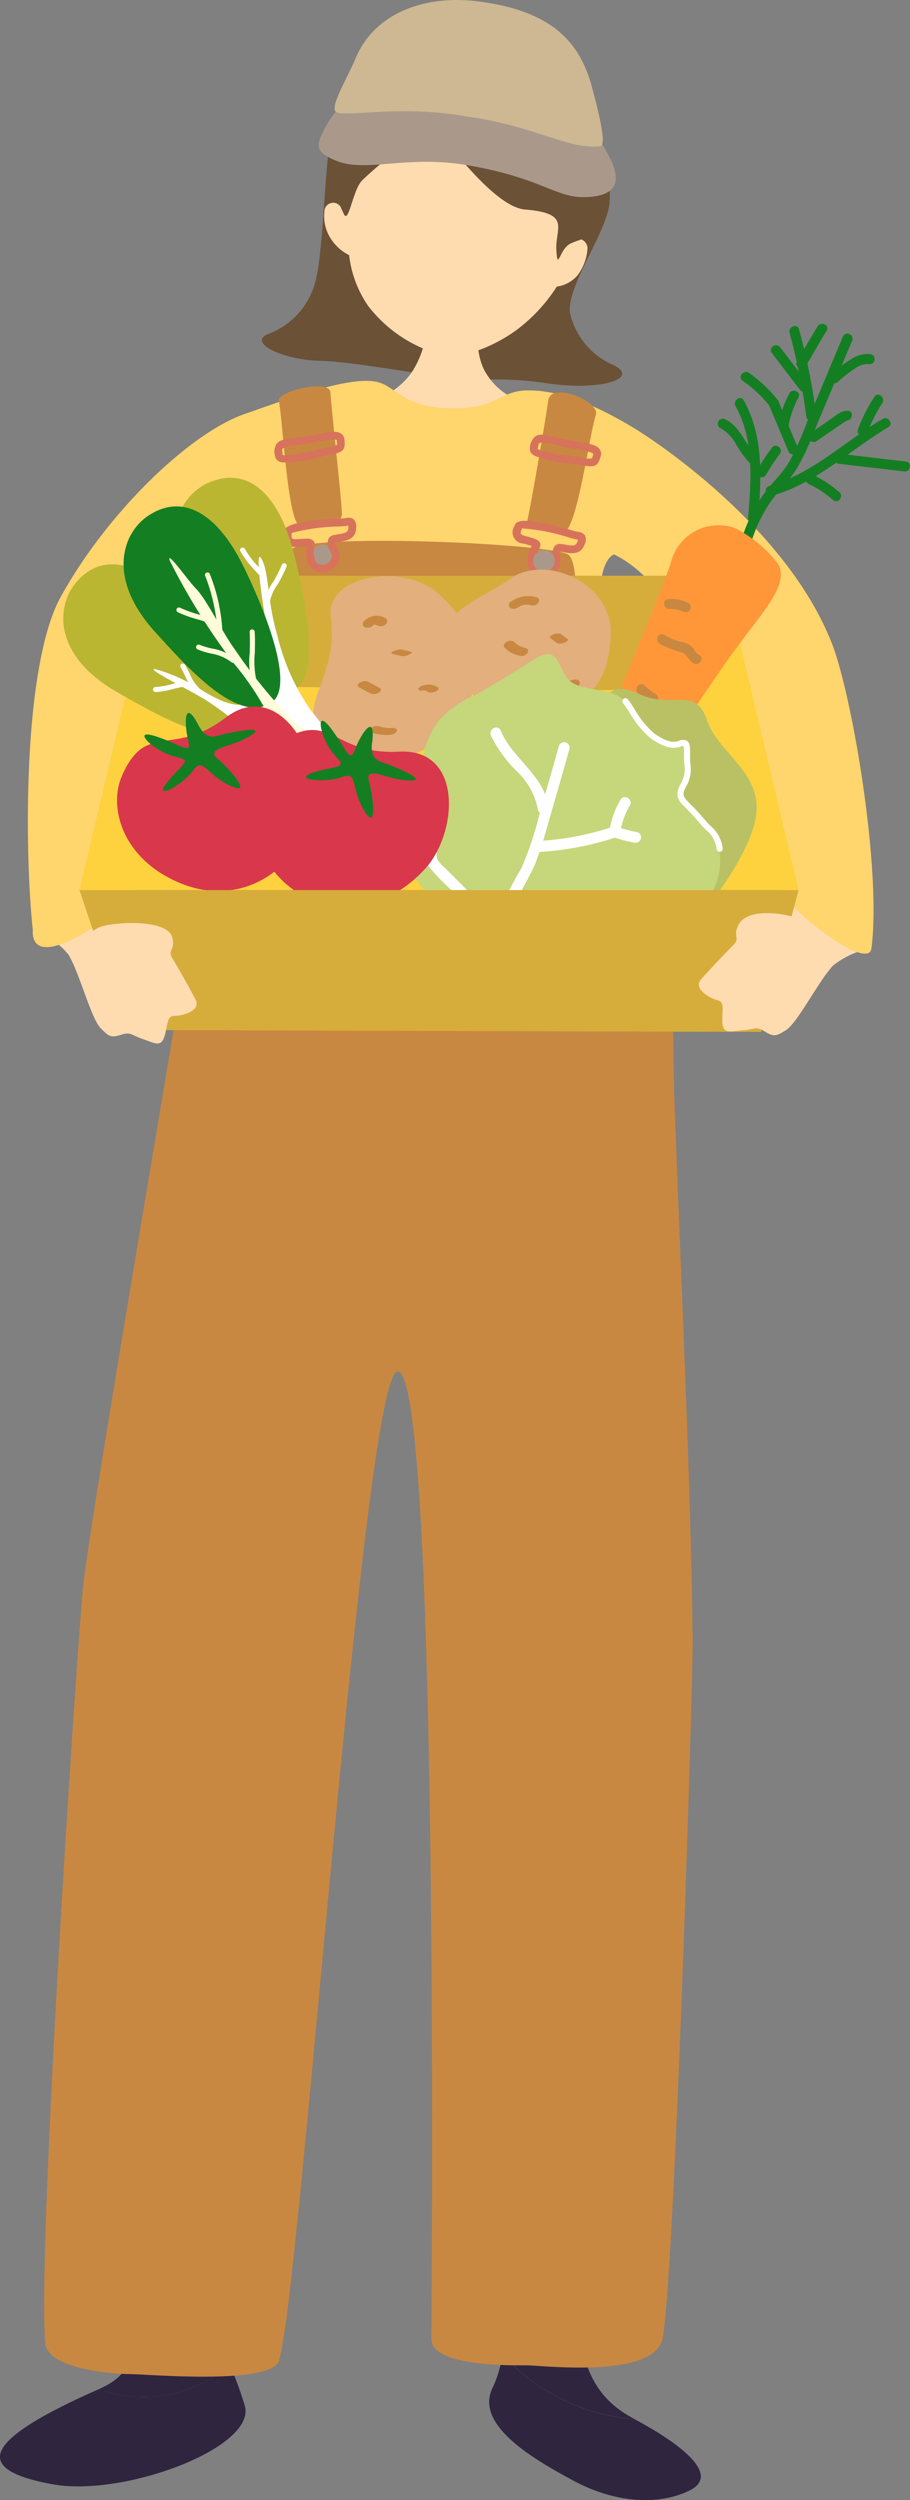 <svg id="グループ_27613" data-name="グループ 27613" xmlns="http://www.w3.org/2000/svg" xmlns:xlink="http://www.w3.org/1999/xlink" width="64.283" height="176.42" viewBox="0 0 64.283 176.42">
  <rect x="0" y="0" width="64.283" height="176.42" fill="#808080" stroke="none"/>
  <defs>
    <clipPath id="clip-path">
      <rect id="長方形_30382" data-name="長方形 30382" width="64.283" height="176.42" fill="none"/>
    </clipPath>
  </defs>
  <g id="グループ_27566" data-name="グループ 27566" clip-path="url(#clip-path)">
    <path id="パス_107810" data-name="パス 107810" d="M19.55,7.07c-.671.925-.718,8.383-1.286,10.83a5.369,5.369,0,0,1-3.469,4.069c-1.366.655,1.191,1.814,3.75,1.873s8.7,1.278,10.828,1.36a24.606,24.606,0,0,1,5.311.243c3.882.542,6.544-.441,4.429-1.361a5.253,5.253,0,0,1-2.935-3.609c-.281-1.9,2.668-5.79,2.786-7.827s-.22-5.507-4.981-5.73S21.465,4.434,19.55,7.07" transform="translate(4.092 1.621)" fill="#6b5136"/>
    <path id="パス_107811" data-name="パス 107811" d="M35.443,16.13c1.235-5.389.552-12.2-6.066-13.292s-9.795,5.52-10.365,11.019a.621.621,0,0,0-1.157.334,2.879,2.879,0,0,0,.415,1.833,3.264,3.264,0,0,0,1.33,1.222,7.884,7.884,0,0,0,1.365,3.611,9.688,9.688,0,0,0,5.178,3.428c1.717.33,4.115-.849,5.435-1.873a11.559,11.559,0,0,0,2.69-2.945,2.352,2.352,0,0,0,1.475-.807,3.534,3.534,0,0,0,.7-1.935.727.727,0,0,0-1-.595" transform="translate(5.062 0.759)" fill="#ffdbb0"/>
    <path id="パス_107812" data-name="パス 107812" d="M25.582,1.668a4.605,4.605,0,0,0,2.506-.476c1.245-.587,3.178.595,4.527,1.195a9.269,9.269,0,0,1,3.137,2.977C36.984,7.139,36.8,9.3,36.9,11.387c.053,1.1.95,3.108.517,4.076S35.93,16.536,35.167,16.9c-.8.381-.9,2.024-1,.472s1.094-2.61-2.215-2.874c-2.139-.17-5.413-4.7-6.259-5.6s-1.74.44-2.275.939-2.323,1.953-2.976,2.613-.946,3.066-1.275,2.386c-.686-1.42-.059-.513-.94-3.217-.686-2.1,1.414-5.417,2.224-7.013.787-1.55,2.152-3.473,5.134-2.933" transform="translate(5.135 0.288)" fill="#6b5136"/>
    <path id="パス_107813" data-name="パス 107813" d="M29.153,17.018c-.2.014-3.508-.1-3.755-.11a6.666,6.666,0,0,1-.917,4.517c-1.962,3.144-8.083,3.064-7.976,7.087.488,5.243,17.607,2.2,19.343-.283-.244-5.837-3.984-3.036-6.2-6.617-1-1.614-.476-4.3-.5-4.594" transform="translate(4.685 4.721)" fill="#ffdbb0"/>
    <path id="パス_107814" data-name="パス 107814" d="M27.42,5.1c-3.441-.326-7.364-1.077-9.248,2.257-.873,1.544-.978,1.98.538,2.626,2.163.922,5-.436,9.485.362,5.224.929,6.056,2.3,8.218,2.227,3.559-.119,1.7-2.778.946-4.072-1.746-2.981-6.577-3.05-9.94-3.4" transform="translate(4.979 1.337)" fill="#aa998a"/>
    <path id="パス_107815" data-name="パス 107815" d="M27.9,8.246c4.563.626,7.04,2.328,9.271,2.077.494-.055-.135-2.512-.579-4.165C35.707,2.858,33.664.8,28.712.118,24.766-.43,21.222.94,19.9,4.1c-.659,1.577-1.941,3.572-1.328,3.838.872.306,4.714-.558,9.329.311" transform="translate(5.227 0)" fill="#cdb893"/>
    <path id="パス_107816" data-name="パス 107816" d="M47.918,54.236a6.126,6.126,0,0,1,2.167-1.105c.792-.351-.392-3.7-1.337-3.266a2.8,2.8,0,0,1-1.168.311,5.036,5.036,0,0,1-2.031-.26c-.645-.243-3.631.165-4.3,1.442-.444.853.169.9-.39,1.453s-1.693,1.754-2.262,2.4.6,1.328,1.153,1.461.318.677.356,1.547.543.658,1.441.582.941-.312,1.591.093.845.262,1.446-.1,1.532-2.01,2.43-3.354a10.694,10.694,0,0,1,.9-1.205" transform="translate(10.915 13.912)" fill="#ffdbb0"/>
    <path id="パス_107817" data-name="パス 107817" d="M4.154,53.64a10.712,10.712,0,0,1,.621,1.37c.588,1.506,1.139,3.311,1.647,3.8s.67.668,1.39.411.713-.015,1.574.251,1.308.582,1.533-.26.112-1.422.682-1.434,1.855-.423,1.441-1.181-1.265-2.176-1.69-2.833.182-.574-.069-1.5c-.372-1.39-3.2-2.429-3.882-2.329a5.05,5.05,0,0,1-2.041-.182,2.438,2.438,0,0,1-.814-.375c-.931-.528-2.488,2.265-1.919,2.946A5.231,5.231,0,0,1,4.154,53.64" transform="translate(0.711 13.767)" fill="#ffdbb0"/>
    <path id="パス_107818" data-name="パス 107818" d="M5.461,134.585c5-2.223-.691-5.6.213-10.883,0,0,2.168-3.126,3.586-1.422,1.078,1.3,3.816,6.747,5.412,10.571a9.07,9.07,0,0,1-9.211,1.735" transform="translate(1.55 33.999)" fill="#2f253f"/>
    <path id="パス_107819" data-name="パス 107819" d="M6.978,132.182l.033-.017a9.073,9.073,0,0,0,9.211-1.733,26.611,26.611,0,0,1,1.076,2.933c.8,2.954-8.556,6.434-13.56,5.53-5.745-1.037-5.019-3.083,3.241-6.713" transform="translate(0 36.417)" fill="#2f253f"/>
    <path id="パス_107820" data-name="パス 107820" d="M27.64,132.154c.458-2.778.205-6.468.205-9.144,2.651-1.982,4.64-1.982,4.861,3.523s.885,8.366,4.2,10.127l.091.05a14.225,14.225,0,0,1-9.356-4.557" transform="translate(7.847 34.008)" fill="#2f253f"/>
    <path id="パス_107821" data-name="パス 107821" d="M27.846,129.9a14.225,14.225,0,0,0,9.356,4.557c3.275,1.752,6.077,3.923,3.886,5.014-2.21,1.1-5.3.88-8.176-.661s-7.07-3.963-5.745-6.6a8.155,8.155,0,0,0,.679-2.305" transform="translate(7.641 36.267)" fill="#2f253f"/>
    <path id="パス_107822" data-name="パス 107822" d="M58.321,39.521c-2.99-7.634-11.3-13.5-13.736-15.036-2.045-1.252-5.061-2.877-7.873-2.8-1.818.05-2.219,1.356-5.349,1.263-3.334-.1-3.823-1.5-5.059-1.837-1.939-.527-6.295,1.138-9.379,2.209C12.993,24.637,7.02,30.4,3.75,36.448,1.133,41.569,1.321,54.541,1.881,59.755c-.186,3.724,7.665-2.167,7.725-3.6.186-4.468-.069-12.5.031-14.771.187-4.221,5.3-8,5.887-7.821,1.394.414,1.551,4.979,1.589,8.333.033,2.872-1.28,12.239-1.28,13.675,0,1.527-1.682,4.356-.625,4.787.11.065,4.535-1.663,6.341-1.866,4.227-.48,5.906-1.13,10.76-.91a40.061,40.061,0,0,1,11,1.531c1.3.382-.638-2.725-.72-3.972-.144-2.2-.526-8.45-.386-11.569.092-2.047-1.114-9.43.733-10.319,3.248,1.576,5.668,6.083,6.789,9.062.8,2.126,3.364,7.138,3.239,11.732.063,2.855,7.919,8.935,8.162,7.014.716-5.68-1.375-17.891-2.8-21.538" transform="translate(0.435 5.867)" fill="#ffd56e"/>
    <path id="パス_107823" data-name="パス 107823" d="M48.241,107.475c-.1-10.431-.835-25.716-1.281-37.84-.2-5.337.245-11.132-1.7-12.375-1.308-.838-4.013-4.853-5.046-7.169-1.868-4.189.841-17.906-.747-19.271-.918-.789-18.907-1.614-19.717-.28-.716,1.179.841,11.638-1.868,18.062-1.19,2.821-4.953,5.306-5.233,9.123-.087,1.179-6.811,40.113-7.45,45.729-.356,3.114-3.242,46.231-2.7,53.518.144,1.942,4.965,2.233,6.042,2.233s9.876.789,10.466-.93c1.5-4.357,5.98-70.013,8.409-69.827,2.981.229,2.367,67.646,2.367,68.275,0,1.985,5.734,1.861,6.728,1.861s8.981.967,9.593-1.861c.845-3.9,2.163-46.358,2.136-49.249" transform="translate(0.69 8.33)" fill="#c98841"/>
    <path id="パス_107824" data-name="パス 107824" d="M18.685,30.807a.763.763,0,1,1-.763-.76.761.761,0,0,1,.763.76" transform="translate(4.871 8.389)" fill="#aa998a"/>
    <path id="パス_107825" data-name="パス 107825" d="M15.343,22.306c-.125-.62,3.582-1.552,3.645-.559.087,1.4.775,7.418.809,8.535.03,1.023-1.869.745-2.9.869-.928.113-1.257-7.339-1.557-8.844" transform="translate(4.355 5.95)" fill="#c98841"/>
    <path id="パス_107826" data-name="パス 107826" d="M33.854,23.237c.312-.962-3.178-2.391-3.364-1.025-.19,1.387-1.207,7.323-1.464,8.411-.125.527,1.593.775,2.523.869s1.832-6.794,2.3-8.255" transform="translate(8.239 6.044)" fill="#c98841"/>
    <path id="パス_107827" data-name="パス 107827" d="M18.364,32.421a1.07,1.07,0,0,1-1.035-.629,2.245,2.245,0,0,1-.1-1.21c-.18-.006-.438.015-.618.028a.992.992,0,0,1-.787-.2.976.976,0,0,1-.205-.791l0-.084c.018-.673,2.506-.861,3.989-.913a3.423,3.423,0,0,0,.368-.036.667.667,0,0,1,.579.088.78.78,0,0,1,.163.647c-.032.768-.714.872-1.166.941-.107.017-.212.032-.309.055.005.029.1.244.154.374a1.483,1.483,0,0,1,.181.673,1.357,1.357,0,0,1-1.009,1.046,2.044,2.044,0,0,1-.212.013m.181-.285h0Zm-1.376-2.1a.7.7,0,0,1,.544.151.426.426,0,0,1,.091.281l-.012.072a2.124,2.124,0,0,0,.03,1.013c.132.267.327.353.691.313a.871.871,0,0,0,.525-.554,1.434,1.434,0,0,0-.137-.4,1.056,1.056,0,0,1-.131-.861.5.5,0,0,1,.354-.262c.11-.026.23-.045.351-.063.533-.083.689-.148.7-.425a1.714,1.714,0,0,0,0-.185l-.117.015c-.116.015-.257.035-.425.041a14.3,14.3,0,0,0-3.461.462v.01c-.005.145-.012.326.04.375.017.018.1.07.366.05.239-.017.434-.029.592-.029m-.994-.487v0Z" transform="translate(4.434 7.974)" fill="#d8735b"/>
    <path id="パス_107828" data-name="パス 107828" d="M30.03,32.615a1.07,1.07,0,0,1-.777-.929,2.246,2.246,0,0,1,.3-1.176c-.168-.064-.42-.128-.594-.173a.8.8,0,0,1-.618-1.257L28.373,29c.234-.632,2.651-.008,4.071.42a3.316,3.316,0,0,0,.359.084.66.66,0,0,1,.519.27.769.769,0,0,1-.055.664c-.277.716-.958.6-1.408.517-.105-.019-.209-.037-.309-.047-.005.029.014.264.024.4a1.456,1.456,0,0,1-.048.695,1.359,1.359,0,0,1-1.293.666c-.072-.017-.14-.035-.2-.056m.262-.211.006,0Zm-.62-2.432c.255.087.4.174.466.317a.433.433,0,0,1-.005.3l-.033.064a2.122,2.122,0,0,0-.3.968c.037.3.2.44.552.519a.875.875,0,0,0,.677-.354,1.428,1.428,0,0,0,0-.429,1.056,1.056,0,0,1,.155-.857.5.5,0,0,1,.42-.133c.114.01.232.031.353.052.53.093.7.082.8-.175a1.356,1.356,0,0,0,.06-.177c-.035-.008-.078-.017-.116-.023a4.179,4.179,0,0,1-.415-.1,14.322,14.322,0,0,0-3.427-.678l0,.01c-.051.136-.117.3-.085.368.012.022.068.1.331.165.231.06.42.111.57.162m-.783-.782v0" transform="translate(8.01 8.022)" fill="#d8735b"/>
    <path id="パス_107829" data-name="パス 107829" d="M15.692,25.987a.8.8,0,0,1-.326-.106.452.452,0,0,1-.208-.29,1.13,1.13,0,0,1,.073-.9c.218-.306.62-.358,1.353-.453.272-.035.594-.077.974-.139.222-.037.439-.079.645-.12.756-.148,1.3-.255,1.623-.018a.55.55,0,0,1,.218.4l.008.075c.069.714-.166.855-1.132,1.032-.153.028-.377.081-.639.141a8.923,8.923,0,0,1-2.588.377m1.957-1.352c-.386.064-.716.106-1,.142a2.211,2.211,0,0,0-.974.226c-.03.042-.051.159.015.473a10.836,10.836,0,0,0,2.463-.4c.271-.064.5-.116.664-.147.52-.095.665-.159.7-.194a1.209,1.209,0,0,0-.012-.246l-.008-.079c-.112-.109-.759.017-1.188.1-.211.041-.433.084-.661.123" transform="translate(4.287 6.65)" fill="#d8735b"/>
    <path id="パス_107830" data-name="パス 107830" d="M29.513,25.477a.8.8,0,0,1-.267-.214.448.448,0,0,1-.092-.344,1.132,1.132,0,0,1,.388-.82c.312-.21.707-.118,1.426.051.268.063.584.138.962.211.221.043.44.081.646.115.76.127,1.311.219,1.525.553a.546.546,0,0,1,.062.454l-.021.074c-.187.692-.456.741-1.424.568-.154-.027-.381-.058-.648-.092a8.971,8.971,0,0,1-2.556-.556m2.31-.578c-.384-.075-.709-.152-.981-.216a2.21,2.21,0,0,0-.992-.13c-.044.029-.1.13-.153.449a10.853,10.853,0,0,0,2.446.49c.276.036.514.068.673.1a1.767,1.767,0,0,0,.72.063,1.31,1.31,0,0,0,.076-.234l.022-.078c-.068-.141-.718-.251-1.148-.322-.212-.035-.435-.072-.662-.116" transform="translate(8.275 6.695)" fill="#d8735b"/>
    <path id="パス_107831" data-name="パス 107831" d="M30.857,31.11a.763.763,0,1,1-.763-.76.761.761,0,0,1,.763.76" transform="translate(8.327 8.474)" fill="#aa998a"/>
    <path id="パス_107832" data-name="パス 107832" d="M55.169,53.945H4.373L9.635,31.76H49.906Z" transform="translate(1.241 8.868)" fill="#fdd23e"/>
    <path id="パス_107833" data-name="パス 107833" d="M8.472,31.76H48.743l-4.166,8.11L12.62,39.556Z" transform="translate(2.405 8.868)" fill="#d6ad3a"/>
    <path id="パス_107834" data-name="パス 107834" d="M18.469,34.683c.576,4.365-2.473,6.186-.623,8.269,1.551,1.746,4.884,2.933,8.336.34,3.31-2.487,3.533-7.262-.249-10.385-2.51-2.072-7.852-1.156-7.465,1.776" transform="translate(4.895 8.875)" fill="#e2af7d" fill-rule="evenodd"/>
    <path id="パス_107835" data-name="パス 107835" d="M20.7,34.633l.026-.027-.068.067a.761.761,0,0,1,.105-.084l-.087.055a.847.847,0,0,1,.132-.065l-.1.038a.8.8,0,0,1,.132-.035l-.109.018a.819.819,0,0,1,.148-.01l-.1,0a.837.837,0,0,1,.159.023l-.094-.024a.755.755,0,0,1,.149.06L20.91,34.6a.659.659,0,0,1,.063.041.444.444,0,0,0,.275.07.553.553,0,0,0,.3-.111.333.333,0,0,0,.136-.224.245.245,0,0,0-.1-.215,1.11,1.11,0,0,0-.756-.188,1.245,1.245,0,0,0-.8.4.25.25,0,0,0,.112.414.531.531,0,0,0,.564-.151" transform="translate(5.666 9.484)" fill="#c98841"/>
    <path id="パス_107836" data-name="パス 107836" d="M21.614,36.143l.63.148a.68.68,0,0,0,.254-.008,1.167,1.167,0,0,0,.3-.095l.076-.041a.24.24,0,0,0,.087-.081l.005-.037a.085.085,0,0,0-.071-.047l-.63-.148a.68.68,0,0,0-.254.008,1.166,1.166,0,0,0-.3.095l-.076.04a.243.243,0,0,0-.087.082l-.005.037a.084.084,0,0,0,.071.047" transform="translate(6.116 10.003)" fill="#c98841"/>
    <path id="パス_107837" data-name="パス 107837" d="M19.769,38.013l.833.44a.493.493,0,0,0,.264.036.7.7,0,0,0,.3-.1c.059-.041.14-.1.149-.178a.148.148,0,0,0-.085-.156l-.833-.44a.486.486,0,0,0-.266-.036.725.725,0,0,0-.3.1c-.059.041-.14.1-.148.179a.148.148,0,0,0,.085.156" transform="translate(5.588 10.49)" fill="#c98841"/>
    <path id="パス_107838" data-name="パス 107838" d="M23.466,38.162l.01,0-.108.023a.763.763,0,0,1,.092-.013l-.1.008a.852.852,0,0,1,.114,0l-.087-.006a.887.887,0,0,1,.153.026l-.072-.019a.828.828,0,0,1,.211.09l-.051-.031a.451.451,0,0,1,.051.035.35.35,0,0,0,.212.056.867.867,0,0,0,.312-.065.475.475,0,0,0,.217-.145c.027-.041.056-.107,0-.146a1.087,1.087,0,0,0-.431-.184,1.291,1.291,0,0,0-.253-.023,1.784,1.784,0,0,0-.368.047.633.633,0,0,0-.149.055.492.492,0,0,0-.119.072c-.035.028-.1.1-.083.155a.179.179,0,0,0,.15.093.859.859,0,0,0,.3-.024" transform="translate(6.534 10.544)" fill="#c98841"/>
    <path id="パス_107839" data-name="パス 107839" d="M20.5,40.524a3.326,3.326,0,0,0,1.317.147.7.7,0,0,0,.3-.1.317.317,0,0,0,.148-.183c.019-.188-.218-.211-.353-.2l-.073.005c-.03,0-.117,0,.006,0-.042,0-.085,0-.127,0-.091,0-.184-.009-.273-.019l-.063-.009c.1.012.031,0,.006,0-.049-.008-.1-.018-.145-.029-.09-.02-.177-.046-.264-.074a.664.664,0,0,0-.564.151c-.045.047-.1.118-.074.189a.218.218,0,0,0,.159.127" transform="translate(5.771 11.18)" fill="#c98841"/>
    <path id="パス_107840" data-name="パス 107840" d="M29.119,32.068C27.38,33.344,23.539,34.6,24.553,37s3.424,6.318,6.721,5.054,4.82-2.4,4.947-6.065-4.693-5.686-7.1-3.917" transform="translate(6.923 8.772)" fill="#e2af7d" fill-rule="evenodd"/>
    <path id="パス_107841" data-name="パス 107841" d="M28.668,33.671c.023-.017.049-.031.071-.049-.056.035-.067.042-.032.02l.039-.022c.044-.023.089-.045.136-.065l.04-.015c-.071.024-.085.031-.042.015.027-.009.054-.018.082-.026.049-.014.1-.02.146-.035-.13.036-.039.006,0,0l.064-.005.086-.005h.005c.049.009.1.008.15.015.03,0,.058.009.086.015l.041.009c-.058-.014-.067-.017-.03-.006a.547.547,0,0,0,.3.009.507.507,0,0,0,.259-.159.263.263,0,0,0,.063-.234.266.266,0,0,0-.171-.17,2.142,2.142,0,0,0-1.832.319.264.264,0,0,0-.039.43.517.517,0,0,0,.574-.043" transform="translate(7.948 9.182)" fill="#c98841"/>
    <path id="パス_107842" data-name="パス 107842" d="M30.275,35.266l.487.357a.343.343,0,0,0,.207.037.677.677,0,0,0,.153-.022.946.946,0,0,0,.159-.045l.091-.041a.472.472,0,0,0,.128-.09c.028-.036.06-.087.01-.123l-.487-.357a.349.349,0,0,0-.207-.037.688.688,0,0,0-.153.022.965.965,0,0,0-.158.045l-.092.041a.472.472,0,0,0-.128.09c-.028.036-.059.087-.01.123" transform="translate(8.587 9.757)" fill="#c98841"/>
    <path id="パス_107843" data-name="パス 107843" d="M27.767,35.819a1.929,1.929,0,0,0,.479.371,2.2,2.2,0,0,0,.655.225.568.568,0,0,0,.315-.054.425.425,0,0,0,.2-.189.214.214,0,0,0-.015-.221.366.366,0,0,0-.227-.114l-.087-.018.092.022a1.778,1.778,0,0,1-.372-.136l.077.038a1.694,1.694,0,0,1-.4-.278l.058.055-.051-.052a.357.357,0,0,0-.227-.114.567.567,0,0,0-.315.055.414.414,0,0,0-.205.188.209.209,0,0,0,.017.221" transform="translate(7.871 9.87)" fill="#c98841"/>
    <path id="パス_107844" data-name="パス 107844" d="M27.749,38.008a1.928,1.928,0,0,0,.68.444.373.373,0,0,0,.113.01.581.581,0,0,0,.141-.013,1.017,1.017,0,0,0,.3-.1l.074-.042a.243.243,0,0,0,.087-.086l0-.04a.09.09,0,0,0-.072-.054c-.021-.008-.04-.015-.059-.024l.049.022a1.834,1.834,0,0,1-.573-.4.165.165,0,0,0-.083-.027.425.425,0,0,0-.121-.005,1.091,1.091,0,0,0-.312.069l-.091.038a.523.523,0,0,0-.13.087c-.012.014-.022.028-.032.042a.053.053,0,0,0,.019.072" transform="translate(7.87 10.525)" fill="#c98841"/>
    <path id="パス_107845" data-name="パス 107845" d="M31.536,38.128l.281-.072a.406.406,0,0,0,.146-.064.344.344,0,0,0,.113-.092.214.214,0,0,0,.059-.111.161.161,0,0,0,.005-.115c-.01-.023-.022-.046-.033-.07a.3.3,0,0,0-.135-.095l-.092-.022a.563.563,0,0,0-.212.017l-.281.072a.412.412,0,0,0-.148.064.373.373,0,0,0-.113.092.213.213,0,0,0-.058.111.169.169,0,0,0-.006.115l.035.069a.286.286,0,0,0,.135.095l.092.022a.537.537,0,0,0,.212-.015" transform="translate(8.816 10.466)" fill="#c98841"/>
    <path id="パス_107846" data-name="パス 107846" d="M47.971,18.61l-2.519,6a22.172,22.172,0,0,1-1.283,2.855c-.529.883-1.33,1.576-1.908,2.429a11.416,11.416,0,0,0-1.48,3.138.356.356,0,0,0,.3.407.366.366,0,0,0,.408-.294,10.27,10.27,0,0,1,1.324-2.8c.565-.835,1.325-1.521,1.871-2.368a17.831,17.831,0,0,0,1.308-2.807l1.225-2.918q.7-1.673,1.407-3.349c.177-.421-.471-.716-.648-.294" transform="translate(11.574 5.139)" fill="#137f22"/>
    <path id="パス_107847" data-name="パス 107847" d="M42.613,28.528c3.107-.878,5.463-3.208,8.178-4.824.394-.235-.019-.814-.411-.581-2.663,1.585-4.97,3.879-8.017,4.739-.442.125-.19.789.249.665" transform="translate(11.961 6.441)" fill="#137f22"/>
    <path id="パス_107848" data-name="パス 107848" d="M43.444,18.466a42.489,42.489,0,0,1,1.179,5.893.356.356,0,0,0,.709-.072,43.654,43.654,0,0,0-1.22-6.07c-.112-.444-.778-.191-.668.248" transform="translate(12.33 5.022)" fill="#137f22"/>
    <path id="パス_107849" data-name="パス 107849" d="M45.312,18.044q-.741,1.232-1.451,2.482c-.226.4.424.689.648.294q.709-1.249,1.451-2.482c.236-.391-.415-.682-.648-.294" transform="translate(12.439 4.987)" fill="#137f22"/>
    <path id="パス_107850" data-name="パス 107850" d="M42.483,19.593q.994,1.3,1.985,2.594c.279.363.861-.045.583-.409l-1.985-2.594c-.279-.363-.861.046-.583.409" transform="translate(12.04 5.317)" fill="#137f22"/>
    <path id="パス_107851" data-name="パス 107851" d="M48.558,19.543a2.074,2.074,0,0,0-1.408.371,8.091,8.091,0,0,0-1.437,1.117c-.331.316.22.769.547.455a7.39,7.39,0,0,1,1.117-.878,1.576,1.576,0,0,1,1.068-.365.355.355,0,0,0,.113-.7" transform="translate(12.948 5.451)" fill="#137f22"/>
    <path id="パス_107852" data-name="パス 107852" d="M42.33,22.475,43.685,25.7c.177.421.845.174.668-.248L43,22.227c-.177-.421-.845-.174-.668.248" transform="translate(12.009 6.145)" fill="#137f22"/>
    <path id="パス_107853" data-name="パス 107853" d="M47.257,22.657c-.483-.02-.877.374-1.254.632l-1.367.935c-.379.26.033.839.411.581l1.123-.769.537-.367.293-.2c.03-.019.184-.109.145-.11.452.019.571-.682.113-.7" transform="translate(12.629 6.326)" fill="#137f22"/>
    <path id="パス_107854" data-name="パス 107854" d="M46.225,25.74l4.614.539c.453.052.57-.649.113-.7l-4.614-.539c-.454-.052-.57.647-.113.7" transform="translate(13.04 6.99)" fill="#137f22"/>
    <path id="パス_107855" data-name="パス 107855" d="M48.383,21.912a11.373,11.373,0,0,0-1.173,2.314c-.157.426.49.725.648.294a10.568,10.568,0,0,1,1.072-2.153c.248-.379-.3-.837-.547-.455" transform="translate(13.395 6.078)" fill="#137f22"/>
    <path id="パス_107856" data-name="パス 107856" d="M44.535,26.847a7.174,7.174,0,0,1,1.72,1.13c.344.3.8-.242.458-.544A7.91,7.91,0,0,0,44.831,26.2a.355.355,0,0,0-.3.646" transform="translate(12.586 7.305)" fill="#137f22"/>
    <path id="パス_107857" data-name="パス 107857" d="M40.483,22.529c1.33,2.4,1.1,5.254.885,7.88-.037.453.668.569.7.113.236-2.839.428-5.82-1.007-8.4-.222-.4-.8.014-.582.409" transform="translate(11.479 6.131)" fill="#137f22"/>
    <path id="パス_107858" data-name="パス 107858" d="M39.7,23.777a2.8,2.8,0,0,1,1.084,1.133,7.349,7.349,0,0,0,.915,1.266c.318.329.772-.219.457-.545-.786-.811-1.075-1.979-2.161-2.5a.355.355,0,0,0-.3.646" transform="translate(11.215 6.448)" fill="#137f22"/>
    <path id="パス_107859" data-name="パス 107859" d="M42.725,24.72a12.783,12.783,0,0,0-1.061,1.611c-.222.4.428.692.648.294a11.571,11.571,0,0,1,.959-1.449c.28-.361-.267-.817-.547-.455" transform="translate(11.815 6.865)" fill="#137f22"/>
    <path id="パス_107860" data-name="パス 107860" d="M43.6,21.743a7.266,7.266,0,0,0-.756,2.157.357.357,0,0,0,.7.111,6.567,6.567,0,0,1,.7-1.974c.218-.4-.433-.695-.648-.294" transform="translate(12.162 6.017)" fill="#137f22"/>
    <path id="パス_107861" data-name="パス 107861" d="M40.888,21.137a8.775,8.775,0,0,1,1.922,1.8c.281.359.864-.049.582-.409a9.369,9.369,0,0,0-2.047-1.941c-.374-.258-.833.284-.457.545" transform="translate(11.568 5.73)" fill="#137f22"/>
    <path id="パス_107862" data-name="パス 107862" d="M42.919,29.192a3.462,3.462,0,0,0-4.548,2.43c-.738,2.349-4.694,11.288-5.59,14.571s-1.871,7.472.3,5.236S40.912,40.493,42.9,37.773s3.866-4.619,3.045-6.066a9.071,9.071,0,0,0-3.025-2.515" transform="translate(9.018 8.083)" fill="#ff9739" fill-rule="evenodd"/>
    <path id="パス_107863" data-name="パス 107863" d="M36.915,33.751a2.062,2.062,0,0,1,1.008.2.355.355,0,0,0,.3-.646,2.829,2.829,0,0,0-1.375-.26c-.458.026-.386.732.072.706" transform="translate(10.372 9.225)" fill="#c98841"/>
    <path id="パス_107864" data-name="パス 107864" d="M36.344,35.675a7.958,7.958,0,0,0,1.547.594c.4.132.5.638.906.8s.723-.475.3-.646c-.191-.077-.272-.3-.4-.448a1.123,1.123,0,0,0-.5-.358c-.24-.084-.5-.122-.737-.207a5.051,5.051,0,0,1-.817-.384c-.4-.229-.689.42-.3.646" transform="translate(10.265 9.767)" fill="#c98841"/>
    <path id="パス_107865" data-name="パス 107865" d="M35.129,38.376a5.431,5.431,0,0,0,.927.7.359.359,0,0,0,.472-.175.364.364,0,0,0-.177-.471,4.56,4.56,0,0,1-.765-.6c-.331-.317-.786.23-.457.545" transform="translate(9.941 10.536)" fill="#c98841"/>
    <path id="パス_107866" data-name="パス 107866" d="M34.724,41.563a1,1,0,0,1,.019.122c0,.02,0,.041.005.061,0,.036,0,.041,0,.017,0-.041-.006.064-.008.077-.005.041-.014.081-.023.12a.356.356,0,0,0,.3.407.363.363,0,0,0,.408-.294,1.343,1.343,0,0,0,.01-.581.364.364,0,0,0-.39-.317.36.36,0,0,0-.318.389" transform="translate(9.854 11.495)" fill="#c98841"/>
    <path id="パス_107867" data-name="パス 107867" d="M33.446,38.76c2.238.055,1.485-1.451,3.826-.38s3.947-.615,4.77,1.842,4.239,3.792,3.359,7.256-5.387,8.989-7.425,9.089-8.741.709-9.865-2.755,1.551-15.145,5.336-15.051" transform="translate(7.907 10.608)" fill="#bac165" fill-rule="evenodd"/>
    <path id="パス_107868" data-name="パス 107868" d="M41.149,56.454c-1.415,1.04-8.312,2.131-11.705.049-.046-.028-.092-.058-.14-.084q-.391-.238-.788-.461c-3.117-1.763-6.226-3-6.028-6.425.221-3.769,1.008-7.423,2.1-8.72a7.08,7.08,0,0,1,2.723-1.895c1.927-1.14,2.13-1.26,3.241-1.957s1.993-1.462,2.572-.211.768,1.469,2.089,1.751,2.3.193,3.158,1.69,1.892,2.233,2.782,2.281,1-.838,1.041,1.225-1.176,1.758.018,3.137,2.2,1.728,2.278,3.806-1.923,4.775-3.337,5.815" transform="translate(6.382 10.074)" fill="#c6d67a" fill-rule="evenodd"/>
    <path id="パス_107869" data-name="パス 107869" d="M37.959,52.967a8.287,8.287,0,0,1-4.13,1.357,12.04,12.04,0,0,1-4.393-1.265c-.05.118-.1.238-.137.361a4.625,4.625,0,0,0-.261,1.866c-.261-.157-.525-.311-.788-.459a5.115,5.115,0,0,1,.085-.791,11.547,11.547,0,0,1-3.03-2.379,14.92,14.92,0,0,1-1.61-1.649,1.871,1.871,0,0,1-.153-1.664.387.387,0,0,1,.742.22,1.338,1.338,0,0,0-.041.869,2.41,2.41,0,0,0,.551.619c.43.431.859.862,1.292,1.291a9.978,9.978,0,0,0,2.446,1.938,29.556,29.556,0,0,1,1.67-3.258,23.837,23.837,0,0,0,1.281-3.871.406.406,0,0,1-.141-.271,5.027,5.027,0,0,0-1.5-2.674,9.4,9.4,0,0,1-1.812-2.5c-.193-.455.488-.828.68-.37.731,1.727,2.468,2.809,3.149,4.513q.5-1.71.974-3.424a.388.388,0,0,1,.743.22Q33,43.711,32.4,45.763c-.227.78-.44,1.573-.68,2.356a20.186,20.186,0,0,0,4.714-.912,6.336,6.336,0,0,1,.751-1.981c.252-.431.908-.022.659.408a5.61,5.61,0,0,0-.625,1.6,9.964,9.964,0,0,0,1.141.28.391.391,0,0,1,.262.481.4.4,0,0,1-.483.26,9.856,9.856,0,0,1-1.253-.313A.484.484,0,0,1,36.8,47.9l-.019.008a21.062,21.062,0,0,1-5.216,1,.4.4,0,0,1-.1-.005c-.1.281-.2.562-.3.837a28.219,28.219,0,0,1-1.4,2.63A11.554,11.554,0,0,0,33.7,53.546a4.623,4.623,0,0,0,2.009-.307c.647-.266,1.261-.627,1.881-.95a.387.387,0,0,1,.37.679" transform="translate(6.649 11.205)" fill="#fff"/>
    <path id="パス_107870" data-name="パス 107870" d="M41.055,49.347a.216.216,0,0,1-.154-.2,2.037,2.037,0,0,0-.764-1.342c-.121-.125-.244-.256-.368-.4-.556-.641-.72-.814-1.242-1.335-.654-.654-.367-1.16-.064-1.7a2.028,2.028,0,0,0,.154-1.2c-.012-.18-.023-.367-.022-.571V42.46a2.273,2.273,0,0,0-.033-.574.479.479,0,0,0-.18.043c-.589.217-1.222.049-2.117-.562a6.735,6.735,0,0,1-1.519-1.841c-.178-.274-.331-.509-.456-.661a.215.215,0,0,1,.335-.27c.137.169.3.414.481.7a6.486,6.486,0,0,0,1.4,1.719c.775.53,1.275.678,1.723.513a.631.631,0,0,1,.578,0c.223.156.221.466.216.934v.145c0,.189.009.37.021.544a2.4,2.4,0,0,1-.209,1.434c-.318.565-.408.78-.005,1.185.529.53.7.7,1.261,1.356.119.137.239.264.356.385a2.417,2.417,0,0,1,.882,1.622.215.215,0,0,1-.207.223.245.245,0,0,1-.069-.009" transform="translate(9.722 10.754)" fill="#fff"/>
    <path id="パス_107871" data-name="パス 107871" d="M4.286,32.534c1.8-2.286,4.528-1.7,7.408,1.19,1.681,1.687,6.351,6.822,5.01,8.606-1.749,2.323-6.667-.627-9.313-2.116-4.663-2.626-4.377-6.062-3.1-7.68" transform="translate(0.988 8.692)" fill="#bab632"/>
    <path id="パス_107872" data-name="パス 107872" d="M11.923,38.963a19.952,19.952,0,0,1,4.221,3.515c1.14,1.172,2.84,5.256,5,5.3,1.9.035,2.208-2.245,1.093-3.234-1.783-1.581-5.02-6.209-6.244-5.612-1.117.544-1.705.93-4.053-.48a12.2,12.2,0,0,0-3.365-1.539c-.707-.068,1.865,1.183,3.347,2.052" transform="translate(2.4 10.305)" fill="#fff"/>
    <path id="パス_107873" data-name="パス 107873" d="M10.526,37.957a.179.179,0,0,1-.077.027,3.675,3.675,0,0,0-.585.124,5.606,5.606,0,0,1-1.254.22.178.178,0,1,1-.023-.356,5.4,5.4,0,0,0,1.184-.206,3.88,3.88,0,0,1,.642-.136.177.177,0,0,1,.2.157.175.175,0,0,1-.081.169" transform="translate(2.39 10.507)" fill="#fff"/>
    <path id="パス_107874" data-name="パス 107874" d="M11.61,38.968a.179.179,0,0,1-.19,0A3.665,3.665,0,0,1,10.227,37.4c-.1-.189-.187-.368-.285-.535A.179.179,0,0,1,10,36.63l.006,0a.18.18,0,0,1,.244.064c.1.174.2.359.3.554a3.367,3.367,0,0,0,1.062,1.424.178.178,0,0,1,.058.244.166.166,0,0,1-.055.056" transform="translate(2.816 10.22)" fill="#fff"/>
    <path id="パス_107875" data-name="パス 107875" d="M12.062,26.679c2.69-1.115,4.784.729,5.873,4.654.634,2.292,2.181,9.049.135,9.948-2.668,1.172-5.5-3.8-7.078-6.391-2.774-4.567-.833-7.421,1.071-8.211" transform="translate(2.727 7.359)" fill="#bab632"/>
    <path id="パス_107876" data-name="パス 107876" d="M14.88,36.016a14.256,14.256,0,0,1,.281,4.963c-.239,1.616,1.8,6.73,3.664,7.82s3.056-.214,2.432-1.88a23.66,23.66,0,0,0-3.361-5.4,15.521,15.521,0,0,1-2.342-5.241c-.772-2.621-.558-4.59-1.175-5.5-.4-.586.08,3.155.5,5.231" transform="translate(4.04 8.578)" fill="#fff"/>
    <path id="パス_107877" data-name="パス 107877" d="M14.8,34.493a.17.17,0,0,1-.056.023.177.177,0,0,1-.213-.133,3.3,3.3,0,0,1,.666-2.011,10.263,10.263,0,0,0,.594-1.188.178.178,0,0,1,.333.129,10.6,10.6,0,0,1-.615,1.232,3.151,3.151,0,0,0-.63,1.759.179.179,0,0,1-.078.189" transform="translate(4.117 8.675)" fill="#fff"/>
    <path id="パス_107878" data-name="パス 107878" d="M14.7,32.092a.179.179,0,0,1-.232-.036c-.065-.077-.144-.164-.231-.258a6.851,6.851,0,0,1-1.005-1.329.178.178,0,0,1,.315-.168,6.442,6.442,0,0,0,.955,1.257c.09.1.172.189.239.269a.177.177,0,0,1-.021.251l-.019.014" transform="translate(3.749 8.434)" fill="#fff"/>
    <path id="パス_107879" data-name="パス 107879" d="M8.532,28.6c2.421-1.614,4.835-.211,6.667,3.43,1.071,2.125,3.9,8.453,2.071,9.732-2.388,1.666-6.138-2.663-8.187-4.9C5.471,32.917,6.818,29.74,8.532,28.6" transform="translate(1.93 7.799)" fill="#137f22"/>
    <path id="パス_107880" data-name="パス 107880" d="M9.354,30.981A46.406,46.406,0,0,0,13.9,38.249a19.923,19.923,0,0,1,2.913,4.65c.716,1.469,1.226,5.726,3.266,6.434s3.425-1,2.489-2.519c-1.252-2.025-3.615-3.716-4.613-4.642a36.785,36.785,0,0,1-4.042-4.985c-.895-1.224-1.964-3.508-2.746-4.278-.5-.5-2.1-2.778-1.815-1.929" transform="translate(2.646 8.598)" fill="#fffdd9"/>
    <path id="パス_107881" data-name="パス 107881" d="M11.939,34.529a.177.177,0,0,1-.187,0,5.41,5.41,0,0,0-.537-.175A8.89,8.89,0,0,1,9.8,33.845a.178.178,0,0,1-.072-.24.18.18,0,0,1,.241-.072,9.012,9.012,0,0,0,1.348.484,3.726,3.726,0,0,1,.615.211A.176.176,0,0,1,12,34.47a.166.166,0,0,1-.056.059" transform="translate(2.756 9.357)" fill="#fffdd9"/>
    <path id="パス_107882" data-name="パス 107882" d="M12.423,35.731a.182.182,0,0,1-.127.026.177.177,0,0,1-.144-.206,13.4,13.4,0,0,0-.845-3.7.176.176,0,0,1,.054-.246.18.18,0,0,1,.247.054,12.875,12.875,0,0,1,.895,3.95.179.179,0,0,1-.08.119" transform="translate(3.202 8.817)" fill="#fffdd9"/>
    <path id="パス_107883" data-name="パス 107883" d="M13.5,36.817a.178.178,0,0,1-.211-.014,3.311,3.311,0,0,0-1.47-.62A5.067,5.067,0,0,1,10.9,35.9a.178.178,0,1,1,.146-.324,4.8,4.8,0,0,0,.856.257,3.589,3.589,0,0,1,1.618.695.177.177,0,0,1,.022.249.153.153,0,0,1-.041.036" transform="translate(3.065 9.93)" fill="#fffdd9"/>
    <path id="パス_107884" data-name="パス 107884" d="M14.2,38.766a.178.178,0,0,1-.247-.054,5.891,5.891,0,0,1-.208-2.382c.009-.53.018-1.03-.01-1.42a.179.179,0,0,1,.166-.189.177.177,0,0,1,.19.166c.03.4.021.911.012,1.448a6.579,6.579,0,0,0,.151,2.185.178.178,0,0,1-.054.246" transform="translate(3.899 9.694)" fill="#fffdd9"/>
    <path id="パス_107885" data-name="パス 107885" d="M14.126,39.751c-3.776,2.873-5.626.194-7.345,4.131-.985,2.255.073,5.994,4.327,7.638,4.076,1.576,8.5-.878,9.208-5.992.471-3.394-2.593-8.513-6.19-5.777" transform="translate(1.828 10.882)" fill="#d9374b" fill-rule="evenodd"/>
    <path id="パス_107886" data-name="パス 107886" d="M11.77,40.2c.6,1.16,1.208.747,1.862.605,2.116-.462,2.926-.39,1.248.427-1.032.5-2.606.632-1.776,1.321s2.593,2.7.906,1.915-1.94-2.065-2.618-1.086-2.948,2.237-1.83.831,1.867-1.509.5-1.818-3.183-2.024-1.321-1.419,2.564,1.378,2.29.261-.3-3.032.736-1.039" transform="translate(2.257 10.983)" fill="#137f22" fill-rule="evenodd"/>
    <path id="パス_107887" data-name="パス 107887" d="M24.3,41.8c-4.744.256-4.758-3-8.4-.707-2.089,1.31-3.327,4.994-.742,8.738,2.479,3.591,7.52,4.044,11,.216,2.307-2.541,2.669-8.49-1.85-8.247" transform="translate(3.888 11.243)" fill="#d9374b" fill-rule="evenodd"/>
    <path id="パス_107888" data-name="パス 107888" d="M21.5,41.315c-.158,1.3.576,1.3,1.2,1.544,2.009.806,2.64,1.319.791,1.054-1.138-.164-2.51-.94-2.213.095s.618,3.685-.334,2.092-.437-2.8-1.551-2.367-3.7.2-1.981-.339,2.4-.2,1.443-1.22-1.485-3.458-.29-1.914,1.339,2.578,1.745,1.5,1.466-2.672,1.2-.445" transform="translate(4.779 11.101)" fill="#137f22" fill-rule="evenodd"/>
    <path id="パス_107889" data-name="パス 107889" d="M4.373,49.1l3.306,9.874,44.851.134L55.169,49.1Z" transform="translate(1.241 13.71)" fill="#d6ad3a"/>
    <path id="パス_107890" data-name="パス 107890" d="M47.918,54.082c.475-.468-2.289-3.254-2.663-3.4-.645-.243-3.337-.76-4,.517-.444.853.169.9-.39,1.453s-1.693,1.754-2.262,2.4.6,1.328,1.153,1.461.318.677.356,1.547.543.658,1.441.582.941-.312,1.591.093.845.262,1.446-.1,1.532-2.01,2.43-3.354a10.694,10.694,0,0,1,.9-1.205" transform="translate(10.915 14.065)" fill="#ffdbb0"/>
    <path id="パス_107891" data-name="パス 107891" d="M3.912,53.147c-.348-.568,1.62-1.736,1.977-1.914.749-.372,4.849-.682,5.187.718.225.934-.383.834.027,1.5s1.221,2.109,1.616,2.877-.9,1.145-1.473,1.142-.472.579-.719,1.416-.686.508-1.539.22-.837-.53-1.565-.292-.883.052-1.379-.446-1-2.318-1.548-3.839a10.756,10.756,0,0,0-.584-1.385" transform="translate(1.099 14.217)" fill="#ffdbb0"/>
  </g>
</svg>
